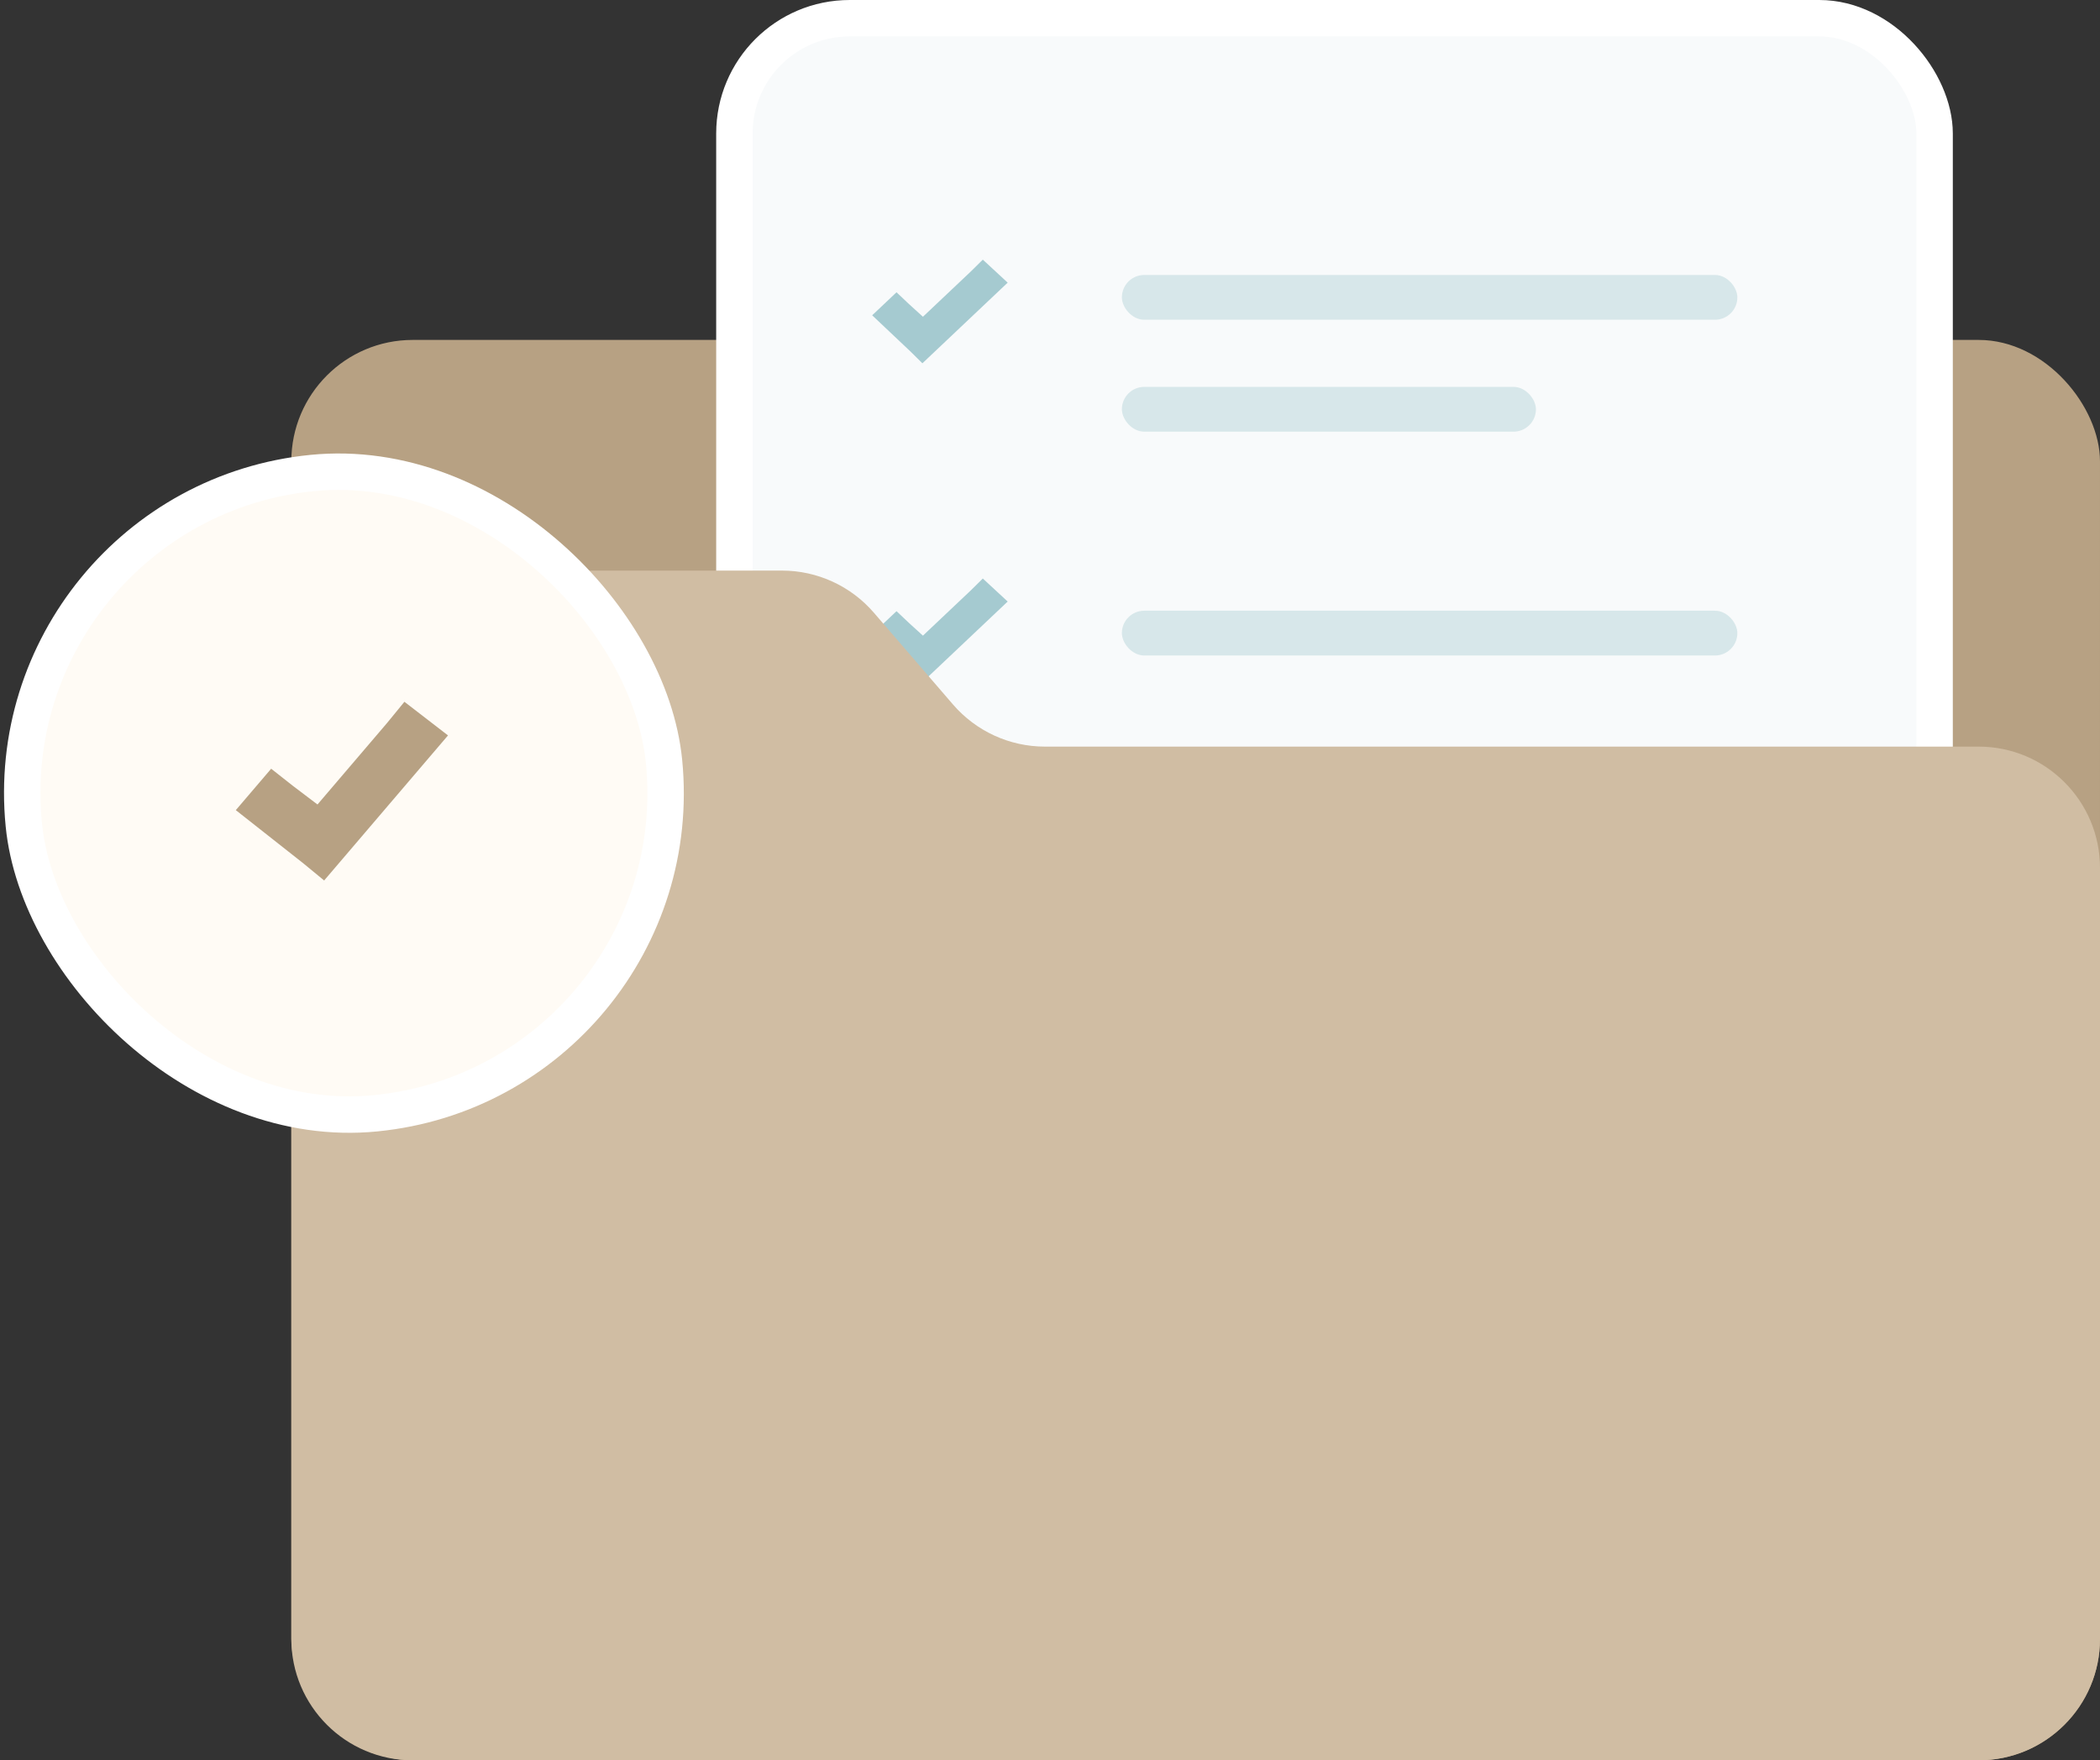 <?xml version="1.0" encoding="UTF-8"?> <svg xmlns="http://www.w3.org/2000/svg" width="173" height="145" viewBox="0 0 173 145" fill="none"><rect x="0" y="0" width="173" height="145" fill="#333333" stroke="none"/><rect x="24" y="28" width="149" height="117" rx="10" fill="#B7A183"></rect><rect x="60.5" y="1.5" width="98.875" height="121" rx="9.5" fill="#F8FAFB" stroke="white" stroke-width="3"></rect><rect x="92.422" y="22.65" width="50.703" height="3.688" rx="1.844" fill="#A5CAD0" fill-opacity="0.4"></rect><path d="M80.966 21.387L79.985 22.355L76.032 26.092L74.88 25.044L73.856 24.076L71.851 25.971L72.874 26.939L75.008 28.956L75.989 29.924L77.013 28.956L81.99 24.25L83.014 23.282L80.966 21.387Z" fill="#A5CAD0"></path><path d="M80.966 47.654L79.985 48.622L76.032 52.359L74.88 51.311L73.856 50.343L71.851 52.238L72.874 53.206L75.008 55.223L75.989 56.191L77.013 55.223L81.99 50.518L83.014 49.55L80.966 47.654Z" fill="#A5CAD0"></path><path d="M80.966 66.041L79.985 67.009L76.032 70.746L74.88 69.698L73.856 68.73L71.851 70.625L72.874 71.593L75.008 73.61L75.989 74.578L77.013 73.61L81.99 68.904L83.014 67.937L80.966 66.041Z" fill="#A5CAD0"></path><rect x="92.422" y="31.868" width="34.109" height="3.688" rx="1.844" fill="#A5CAD0" fill-opacity="0.4"></rect><rect x="92.422" y="50.306" width="50.703" height="3.688" rx="1.844" fill="#A5CAD0" fill-opacity="0.4"></rect><rect x="92.422" y="68.743" width="50.703" height="3.688" rx="1.844" fill="#A5CAD0" fill-opacity="0.4"></rect><path d="M24 57C24 51.477 28.477 47 34 47H64.418C67.327 47 70.092 48.267 71.992 50.471L78.508 58.029C80.408 60.233 83.173 61.5 86.082 61.5H163C168.523 61.5 173 65.977 173 71.5V135C173 140.523 168.523 145 163 145H34C28.477 145 24 140.523 24 135V57Z" fill="#D0BDA3"></path><rect x="-0.64" y="41.561" width="53" height="53" rx="26.5" transform="rotate(-5.632 -0.64 41.561)" fill="#FFFBF5" stroke="white" stroke-width="3"></rect><path d="M33.316 57.807L31.897 59.542L26.155 66.267L24.137 64.738L22.339 63.321L19.426 66.732L21.225 68.149L24.973 71.103L26.703 72.527L28.19 70.786L35.419 62.319L36.907 60.577L33.316 57.807Z" fill="#B7A183"></path></svg> 